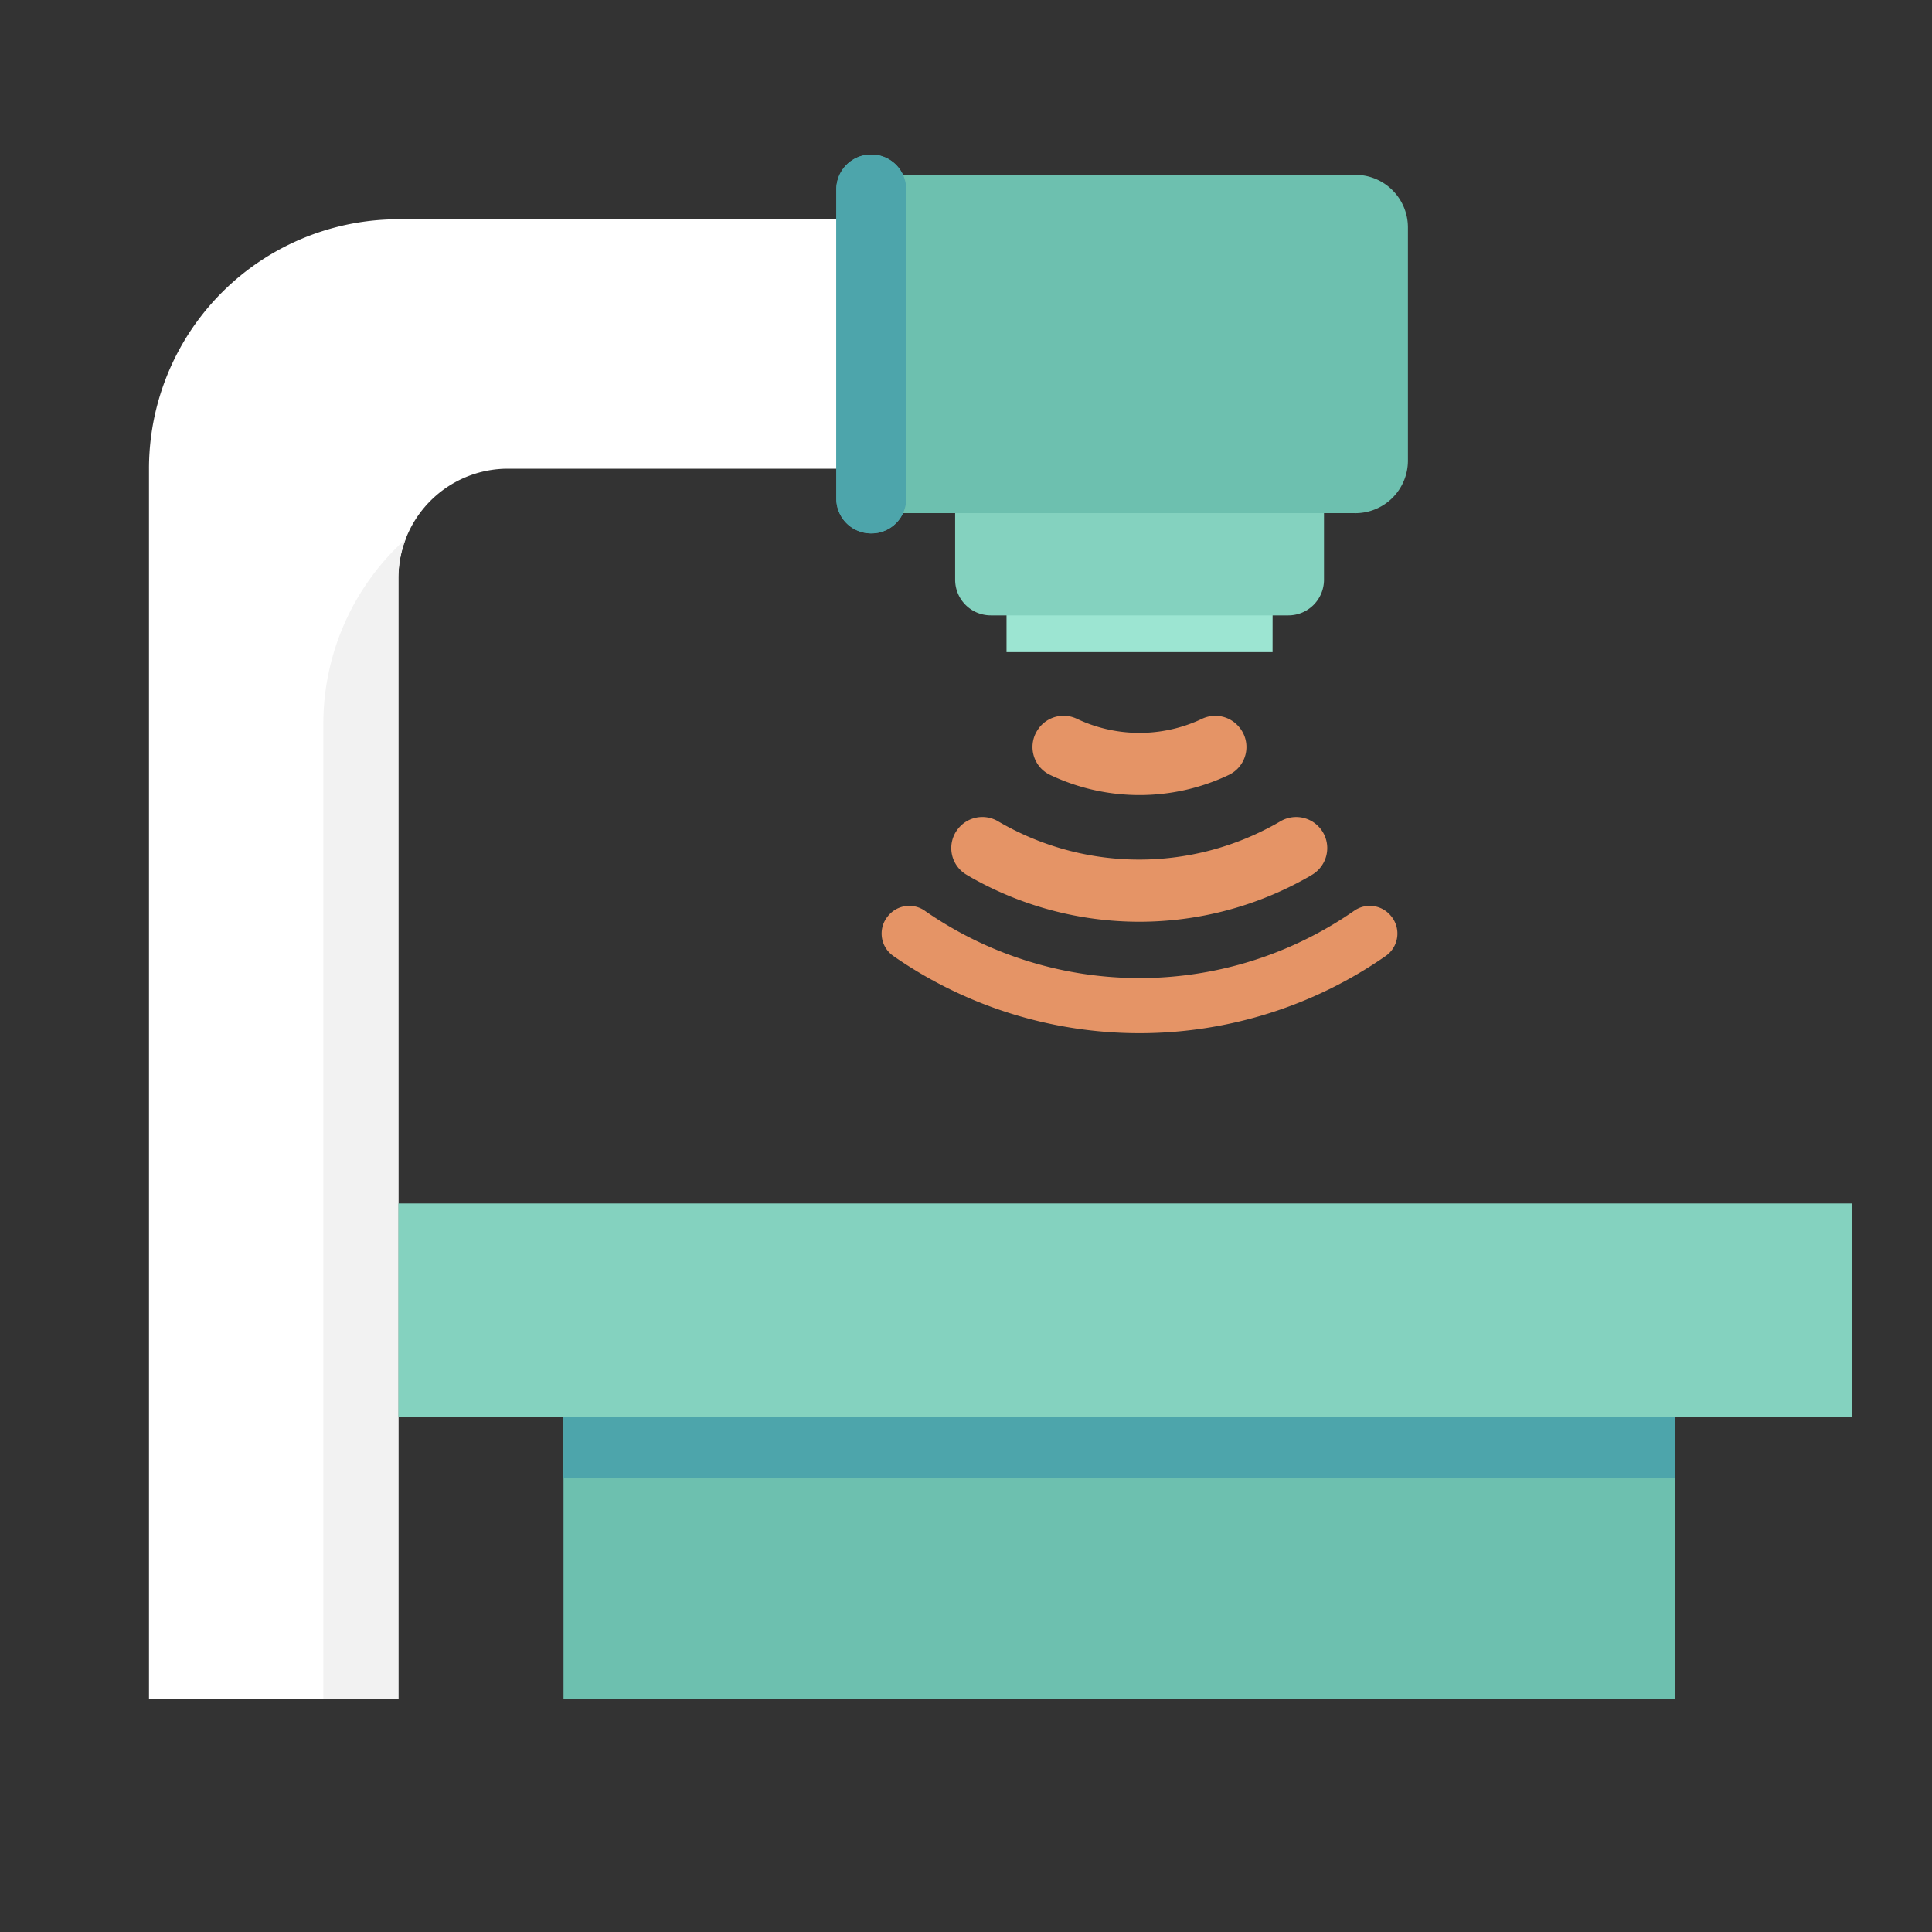 <?xml version="1.0" encoding="UTF-8"?>
<svg xmlns="http://www.w3.org/2000/svg" xmlns:xlink="http://www.w3.org/1999/xlink" width="50" height="50" viewBox="0 0 50 50">
  <rect x="0" y="0" width="50" height="50" fill="#333333" stroke="none"/>
  <defs>
    <clipPath id="a">
      <rect width="49.761" height="41.796" fill="none"></rect>
    </clipPath>
    <clipPath id="c">
      <rect width="50" height="50"></rect>
    </clipPath>
  </defs>
  <g id="b" clip-path="url(#c)">
    <g transform="translate(-12 4)">
      <g transform="translate(12)" clip-path="url(#a)">
        <path d="M102.485,13.459H82.4a6.455,6.455,0,0,0-6.455,6.456h0s0,0,0,.007V51.748H82.4v-29a2.834,2.834,0,0,1,2.834-2.834h17.252Z" transform="translate(-72.089 -11.784)" fill="#fff"></path>
        <path d="M112.219,110.014h1.942v-29A2.823,2.823,0,0,1,114.35,80a6.438,6.438,0,0,0-2.131,4.792h0s0,0,0,.007Z" transform="translate(-103.851 -70.051)" fill="#f2f2f2"></path>
        <path d="M243.037,138.07a.8.8,0,0,0,.22,1.2l.1.059a8.837,8.837,0,0,0,8.732,0l.1-.059a.8.8,0,1,0-.814-1.387q-.154.091-.312.172a7.228,7.228,0,0,1-6.686,0q-.158-.082-.312-.173A.8.8,0,0,0,243.037,138.07Z" transform="translate(-218.237 -120.628)" fill="#e59466"></path>
        <path d="M259.888,117.048l.006-.008a.8.8,0,0,1,.969-.22,3.738,3.738,0,0,0,.408.165,3.78,3.78,0,0,0,2.827-.164.8.8,0,0,1,.969.22l.006.007a.8.8,0,0,1-.277,1.223l-.053.025a5.388,5.388,0,0,1-4.523,0l-.054-.025a.8.8,0,0,1-.277-1.222" transform="translate(-232.992 -102.217)" fill="#e59466"></path>
        <path d="M229.447,156.405a9.732,9.732,0,0,0,11.114,0,.706.706,0,0,1,.954.138l.009.011a.707.707,0,0,1-.148,1.022,11.158,11.158,0,0,1-12.742,0,.706.706,0,0,1-.148-1.022l.009-.011a.706.706,0,0,1,.954-.138" transform="translate(-205.514 -136.835)" fill="#e59466"></path>
        <path d="M190.939,250.418H162.177V240.36h28.762Z" transform="translate(-147.593 -210.454)" fill="#6dc0af"></path>
        <path d="M190.939,244.7H162.177V240.36h28.762Z" transform="translate(-147.593 -210.454)" fill="#4da5ab"></path>
        <path d="M165.455,223.7H127.829v-5.52h37.626Z" transform="translate(-117.518 -191.034)" fill="#84d2bf"></path>
        <path d="M219.783,9.805h0a.9.9,0,0,1-.9-.9q0-4,0-8a.9.9,0,0,1,1.809,0v8a.9.9,0,0,1-.9.9" transform="translate(-197.239 -0.001)" fill="#4da5ab"></path>
        <path d="M261.185,76.642H254.3V72.825h6.888Z" transform="translate(-228.251 -63.764)" fill="#9ce5d2"></path>
        <path d="M252.223,58.61h-7.7a.923.923,0,0,1-.923-.923V54.241a.923.923,0,0,1,.923-.923h7.7a.923.923,0,0,1,.923.923v3.446a.923.923,0,0,1-.923.923" transform="translate(-218.881 -46.684)" fill="#84d2bf"></path>
        <path d="M238.68,12.972H226.148V4.217H238.68a1.361,1.361,0,0,1,1.361,1.361v6.034a1.361,1.361,0,0,1-1.361,1.361" transform="translate(-203.604 -3.692)" fill="#6dc0af"></path>
        <path d="M219.783,9.805h0a.9.9,0,0,1-.9-.9q0-4,0-8a.9.9,0,0,1,1.809,0v8a.9.9,0,0,1-.9.9" transform="translate(-197.239 -0.001)" fill="#4da5ab"></path>
      </g>
    </g>
  </g>
</svg>
